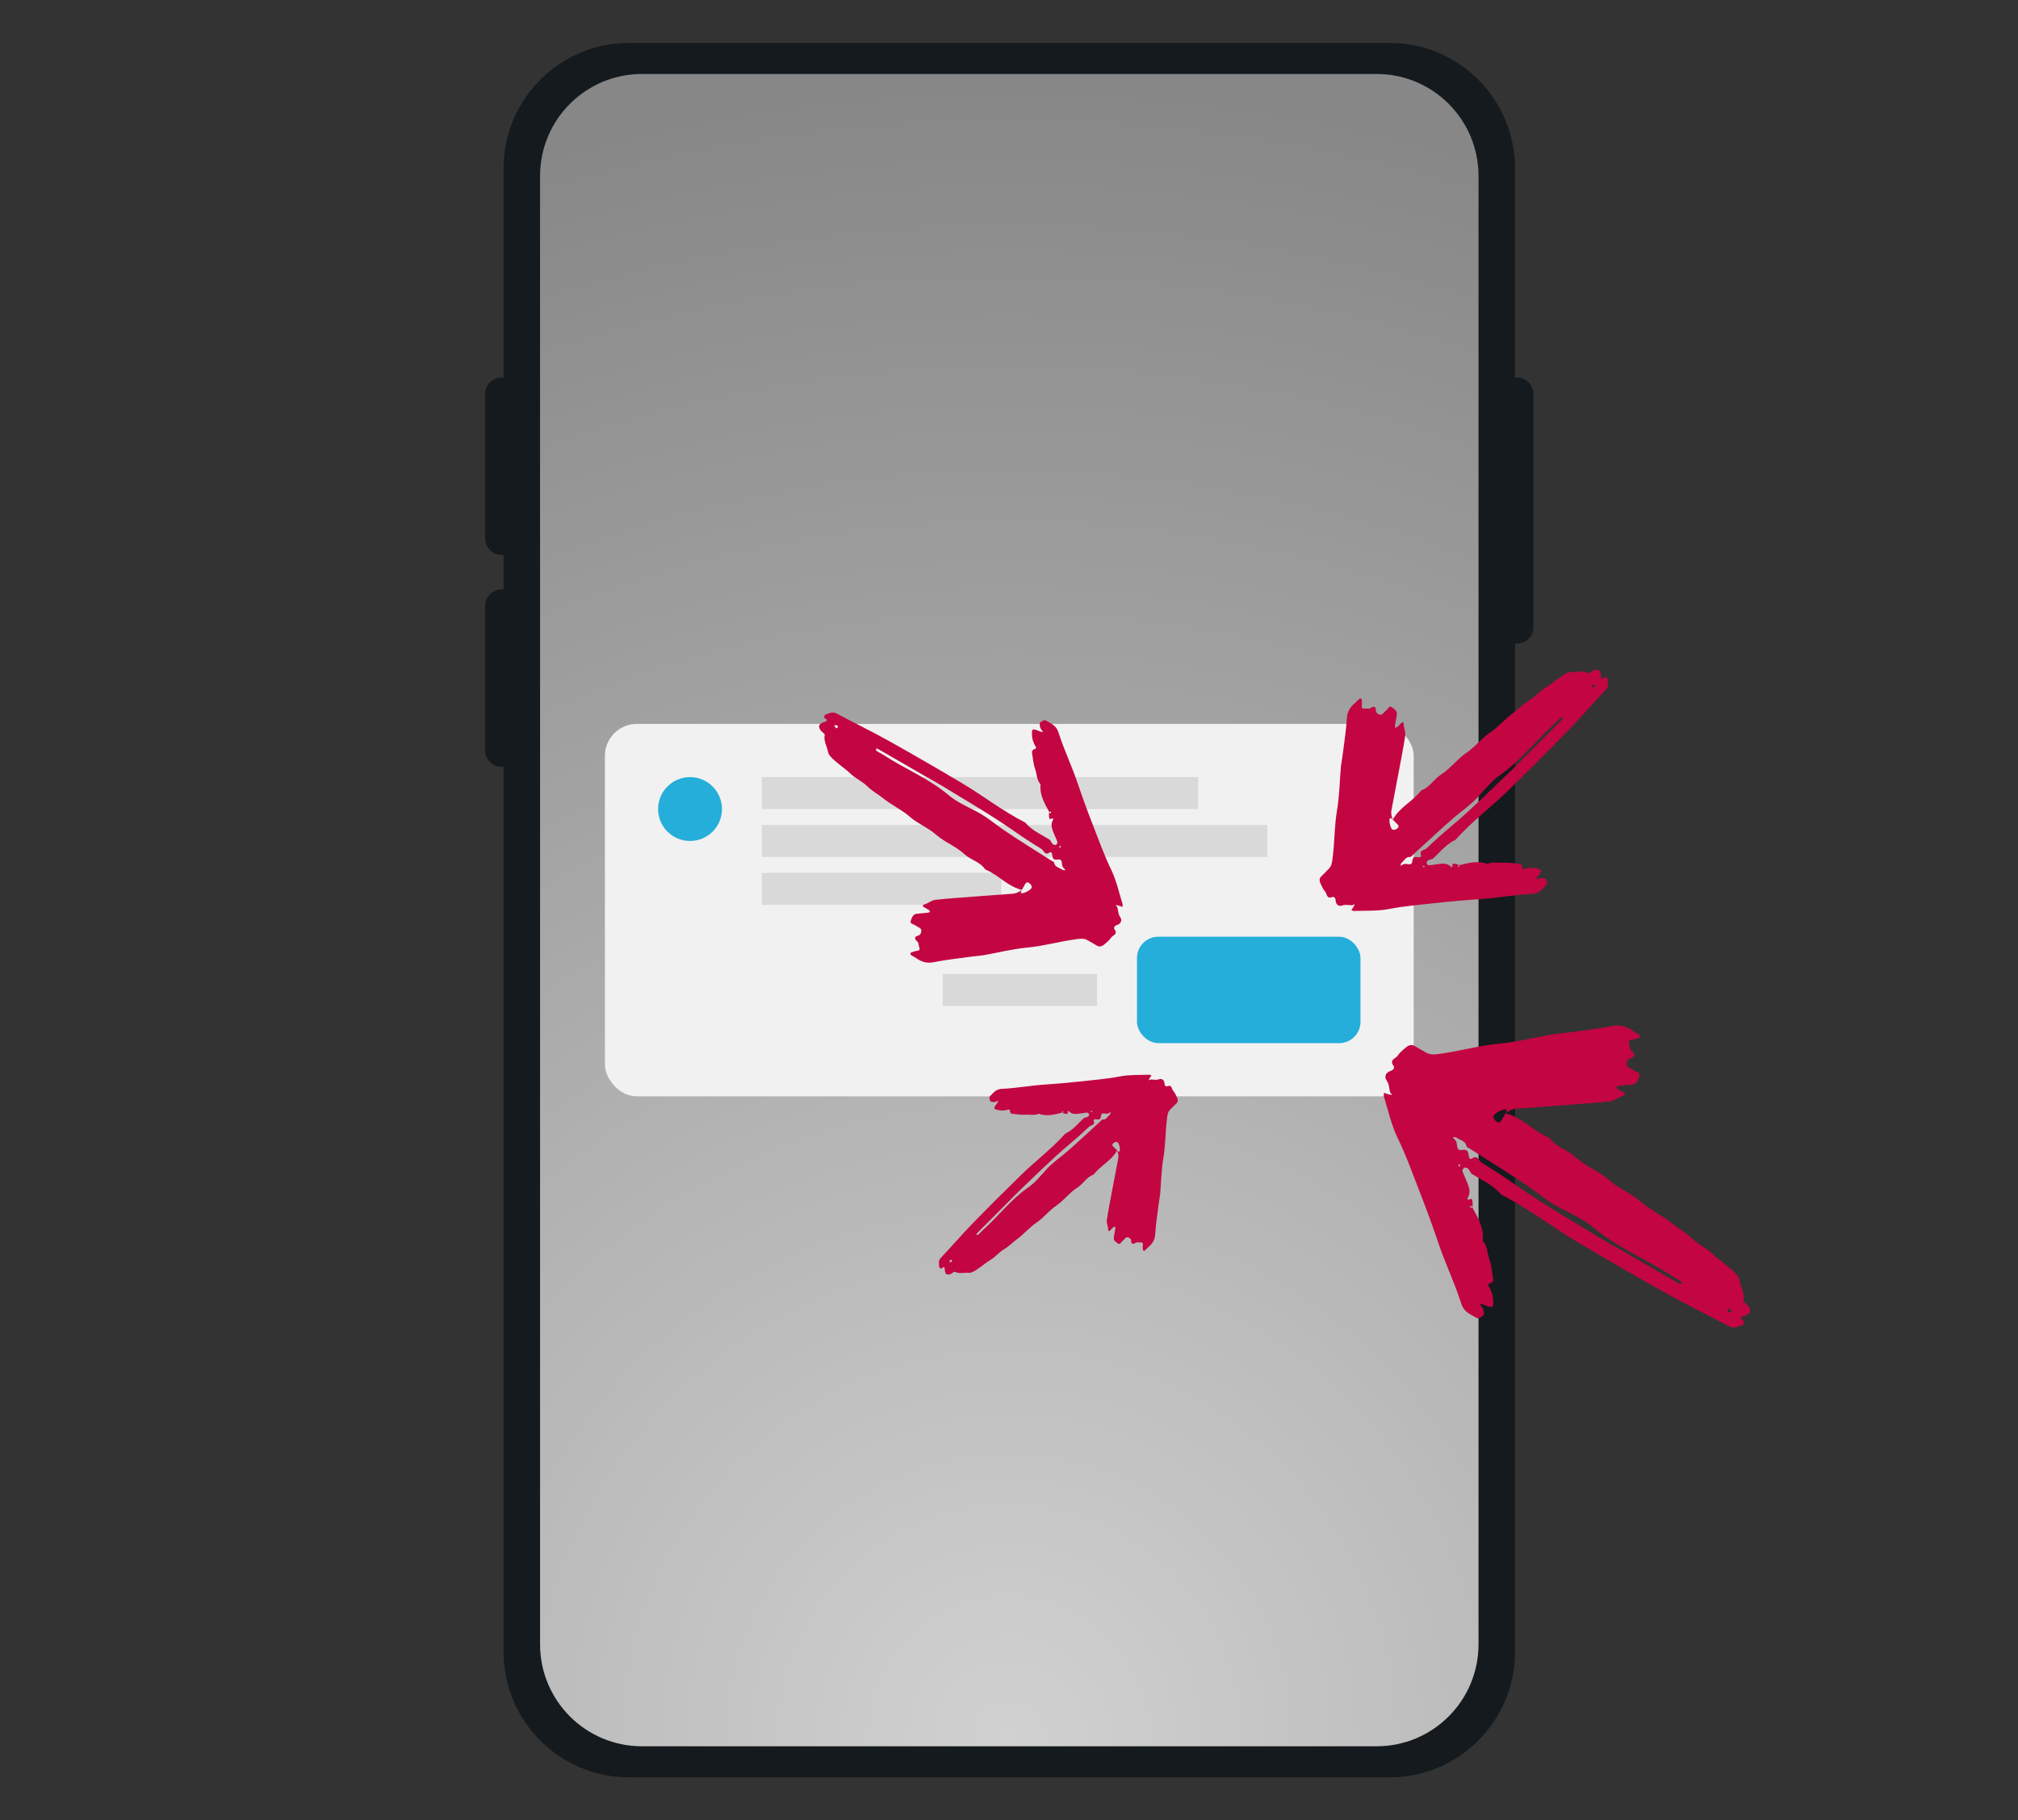 <svg width="470" height="424" viewBox="0 0 470 424" fill="none" xmlns="http://www.w3.org/2000/svg">
  <rect x="0" y="0" width="470" height="424" fill="#333333" stroke="none"/>
  <path d="M353.319 87.944H352.856V39.24C352.856 23.091 339.772 10 323.633 10H146.502C130.362 10 117.279 23.091 117.279 39.24V87.944H116.816C114.709 87.944 113 89.652 113 91.762V125.454C113 127.561 114.707 129.271 116.816 129.271H117.279V137.307H116.816C114.709 137.307 113 139.015 113 141.125V174.816C113 176.924 114.707 178.634 116.816 178.634H117.279V384.765C117.279 400.914 130.362 414.005 146.502 414.005H323.633C339.772 414.005 352.856 400.914 352.856 384.765V149.936H353.319C355.426 149.936 357.135 148.228 357.135 146.118V91.764C357.135 89.657 355.426 87.946 353.319 87.946V87.944Z" fill="#141A1E"/>
  <path d="M320.618 17.232H149.518C136.409 17.232 125.783 27.864 125.783 40.98V383.02C125.783 396.136 136.409 406.768 149.518 406.768H320.618C333.727 406.768 344.353 396.136 344.353 383.02V40.98C344.353 27.864 333.727 17.232 320.618 17.232Z" fill="url(#paint0_radial_12_4799)"/>
  <rect x="140.884" y="168.626" width="188.368" height="86.749" rx="7.436" fill="#F1F1F1"/>
  <circle cx="160.712" cy="188.454" r="7.436" fill="#24AED9"/>
  <rect x="177.442" y="181.018" width="101.62" height="7.436" fill="#D9D9D9"/>
  <rect x="177.442" y="192.171" width="117.73" height="7.436" fill="#D9D9D9"/>
  <rect x="177.442" y="203.324" width="55.767" height="7.436" fill="#D9D9D9"/>
  <rect x="219.577" y="226.871" width="35.939" height="7.436" fill="#D9D9D9"/>
  <rect x="264.811" y="218.196" width="52.049" height="24.785" rx="4.957" fill="#24AED9"/>
  <path d="M316.86 181.894L319.489 184.523L320.365 183.647L317.736 181.018L320.365 178.389L319.489 177.513L316.86 180.142L314.231 177.513L313.355 178.389L315.983 181.018L313.354 183.647L314.231 184.523L316.86 181.894Z" fill="#B9C0C6"/>
  <path d="M342.858 281.171C344.194 283.578 345.67 286.043 345.354 289.043C346.452 290.2 346.356 291.802 346.839 293.192C347.403 294.782 347.536 296.516 347.782 298.205C347.811 298.418 347.4 298.791 347.139 298.902C346.679 299.095 346.377 299.051 346.794 299.728C347.293 300.561 347.663 301.581 347.741 302.542C347.905 304.751 347.715 304.815 345.595 303.918C345.298 303.791 344.942 303.803 344.624 303.75C344.819 304.016 345.034 304.248 345.203 304.521C345.32 304.697 345.459 304.908 345.489 305.121C345.538 305.564 345.695 306.2 345.488 306.407C345.102 306.773 344.274 307.188 343.963 307.009C342.517 306.153 340.955 305.687 340.311 303.593C338.796 298.816 336.592 294.252 334.984 289.487C333.733 285.8 332.399 282.108 330.984 278.48C329.208 273.966 327.615 269.363 325.469 264.963C324.016 261.966 323.305 258.591 322.306 255.376C322.237 255.118 322.322 254.819 322.331 254.54C322.653 254.661 322.95 254.789 323.291 254.877C323.607 254.972 323.935 255.009 324.253 255.062C324.074 254.806 323.808 254.587 323.732 254.303C323.497 253.426 323.56 252.525 322.943 251.667C322.359 250.829 322.714 249.835 323.845 249.463C324.544 249.235 324.911 248.749 324.513 248.192C323.531 246.797 325.117 246.579 325.54 245.886C325.997 245.169 326.726 244.587 327.403 244.018C328.044 243.473 328.764 243.17 329.603 243.719C330.401 244.224 331.238 244.663 332.071 245.145C333.255 245.85 334.362 245.595 335.709 245.414C340.212 244.787 344.602 243.528 349.16 243.108C353.26 242.729 357.306 241.686 361.384 240.966C362.494 240.779 363.63 240.738 364.748 240.576C368.347 240.082 371.973 239.691 375.543 238.983C377.46 238.607 378.907 239.159 380.368 240.178C380.856 240.503 381.408 240.756 381.886 241.098C381.968 241.145 381.893 241.69 381.79 241.718C381.236 241.921 380.666 242.115 380.078 242.19C379.235 242.292 379.277 242.709 379.502 243.34C379.661 243.781 379.607 244.403 379.903 244.683C380.782 245.539 381.103 246.117 379.588 246.55C379.33 246.619 379.036 247.016 378.96 247.299C378.862 247.657 378.846 248.214 379.069 248.431C379.468 248.835 380.109 249.009 380.562 249.358C381.054 249.751 382.187 249.751 381.843 250.686C381.533 251.488 381.266 252.555 380.06 252.643C379.057 252.718 378.036 252.826 377.04 252.927C376.827 252.956 376.618 253.054 376.419 253.135C376.526 253.327 376.604 253.569 376.775 253.689C377.164 253.958 377.592 254.161 378.001 254.397C378.914 254.968 378.398 255.106 377.741 255.337C376.798 255.687 375.917 256.42 374.98 256.533C371.318 256.948 367.617 257.165 363.937 257.46C360.377 257.737 356.793 257.979 353.233 258.256C352.502 258.313 351.782 258.465 350.622 259.342C350.414 259.702 350.666 259.303 350.886 258.885C350.952 258.77 350.853 258.451 350.762 258.42C350.182 258.216 348.063 259.282 347.854 259.946C347.768 260.245 347.971 260.799 348.231 260.992C348.618 261.303 349.168 261.86 349.649 261.026C349.829 260.716 350.008 260.405 350.622 259.342C354.64 260.311 357.201 263.577 360.909 265.085C362.327 267.234 364.962 267.731 366.708 269.349C369.136 271.601 372.299 272.73 374.685 274.827C376.999 276.86 379.87 277.929 382.095 279.89C384.402 281.897 387.153 283.137 389.477 285.002C391.003 286.21 392.764 287.161 394.088 288.492C395.517 289.906 397.375 290.652 398.735 291.96C400.509 293.682 402.658 294.944 404.333 296.762C404.699 297.147 405.039 297.692 405.135 298.205C405.395 299.794 406.426 301.218 406.034 302.953C405.974 303.246 406.768 303.683 407.099 304.092C407.995 305.22 407.75 306.059 406.243 306.518C405.044 306.895 405.308 307.156 406.123 307.67C406.237 307.736 406.114 308.515 405.976 308.566C404.914 308.934 403.944 309.594 402.689 308.935C397.863 306.345 392.93 303.977 388.151 301.305C381.228 297.439 374.354 293.448 367.535 289.402C361.507 285.835 355.967 281.459 349.671 278.282C347.84 276.091 345.26 274.972 342.911 273.529C342.469 273.274 342.332 272.606 341.94 272.227C341.733 272.02 341.258 271.899 341.023 272.003C340.798 272.091 340.548 272.6 340.619 272.816C340.906 273.679 341.34 274.475 341.662 275.314C342.099 276.483 342.603 277.536 341.91 278.924C341.362 280.024 342.718 278.998 342.84 279.352C343.021 279.87 343.002 280.47 342.978 281.153C342.949 281.202 343.006 281.104 343.053 281.022C342.861 280.977 342.662 280.906 342.475 280.929C342.423 280.942 342.399 281.212 342.356 281.361C342.527 281.329 342.715 281.307 342.961 281.144L342.858 281.171ZM377.43 291.104C381.632 293.53 385.833 295.956 390.035 298.382C390.444 298.618 390.853 298.854 391.271 299.073C391.353 299.12 391.578 299.032 391.597 299C391.616 298.815 391.634 298.52 391.536 298.463C390.835 298.015 390.097 297.633 389.387 297.201C383.412 293.315 376.722 290.63 371.191 285.976C368.872 284.027 365.972 282.745 363.241 281.321C360.461 279.868 358.115 277.816 355.547 276.072C351.223 273.139 346.744 270.401 342.354 267.583C342.06 267.413 341.581 267.224 341.544 266.985C341.318 265.677 340.054 265.601 339.261 265.012C339.051 264.847 338.657 264.925 338.346 264.898C338.551 265.147 338.746 265.413 338.986 265.639C339.674 266.297 338.844 268.151 340.552 267.873C342.448 267.572 341.778 269.147 342.286 269.854C342.355 269.96 342.702 269.964 342.817 269.878C344.163 268.867 344.416 270.43 345.11 270.853C347.868 272.532 350.553 274.3 353.207 276.16C359.619 280.647 366.449 284.524 373.121 288.638C374.54 289.501 375.998 290.299 377.42 291.12L377.43 291.104ZM402.797 304.747C402.691 304.817 402.487 304.982 402.256 305.154C402.382 305.314 402.484 305.591 402.65 305.643C402.874 305.707 403.151 305.605 403.416 305.562C403.29 305.402 403.158 305.217 402.813 304.756L402.797 304.747ZM340.02 271.664C340.03 271.495 340.024 271.317 340.034 271.148C339.931 271.176 339.753 271.182 339.725 271.231C339.672 271.397 339.695 271.585 339.685 271.753C339.788 271.726 339.891 271.698 340.02 271.664Z" fill="#C30542"/>
  <path d="M339.805 201.552C341.963 201.013 344.196 200.376 346.472 201.25C347.605 200.635 348.835 201.045 350.022 200.959C351.381 200.851 352.762 201.11 354.132 201.272C354.305 201.293 354.51 201.692 354.542 201.919C354.596 202.318 354.499 202.545 355.114 202.361C355.869 202.146 356.743 202.07 357.509 202.21C359.267 202.545 359.278 202.707 358.135 204.174C357.973 204.379 357.908 204.659 357.8 204.897C358.048 204.8 358.275 204.681 358.523 204.605C358.685 204.551 358.879 204.487 359.052 204.508C359.408 204.562 359.936 204.573 360.055 204.778C360.26 205.156 360.411 205.889 360.206 206.094C359.235 207.044 358.544 208.166 356.775 208.23C352.729 208.414 348.705 209.18 344.649 209.439C341.509 209.644 338.348 209.913 335.22 210.259C331.325 210.701 327.398 210.981 323.514 211.737C320.871 212.244 318.088 212.093 315.369 212.2C315.153 212.2 314.937 212.071 314.722 212.006C314.884 211.78 315.045 211.575 315.186 211.327C315.326 211.1 315.423 210.852 315.531 210.615C315.294 210.701 315.067 210.863 314.83 210.863C314.096 210.863 313.406 210.625 312.607 210.927C311.83 211.208 311.129 210.722 311.075 209.762C311.043 209.169 310.741 208.781 310.223 208.975C308.928 209.449 309.09 208.166 308.637 207.691C308.173 207.184 307.871 206.493 307.569 205.846C307.278 205.231 307.191 204.605 307.796 204.066C308.357 203.548 308.874 202.987 309.425 202.437C310.223 201.66 310.255 200.743 310.396 199.653C310.849 196.007 310.784 192.317 311.41 188.671C311.971 185.391 312.003 182.014 312.294 178.681C312.381 177.774 312.586 176.879 312.693 175.973C313.06 173.06 313.513 170.147 313.708 167.213C313.815 165.637 314.549 164.623 315.65 163.695C316.006 163.383 316.318 163.005 316.685 162.703C316.739 162.649 317.149 162.822 317.149 162.908C317.192 163.383 317.225 163.868 317.16 164.343C317.063 165.022 317.397 165.076 317.937 165.033C318.314 165.001 318.789 165.174 319.069 165.001C319.922 164.494 320.44 164.364 320.461 165.637C320.461 165.853 320.709 166.166 320.914 166.285C321.173 166.436 321.605 166.565 321.821 166.436C322.22 166.209 322.489 165.745 322.856 165.465C323.266 165.163 323.504 164.278 324.162 164.742C324.723 165.152 325.499 165.583 325.316 166.544C325.165 167.342 325.035 168.162 324.906 168.96C324.884 169.133 324.917 169.316 324.938 169.489C325.111 169.446 325.316 169.435 325.445 169.327C325.737 169.079 325.985 168.788 326.255 168.518C326.891 167.925 326.891 168.356 326.934 168.917C327.01 169.726 327.398 170.568 327.29 171.323C326.848 174.268 326.244 177.203 325.704 180.137C325.176 182.974 324.615 185.823 324.086 188.66C323.978 189.243 323.946 189.836 324.388 190.926C324.626 191.163 324.367 190.882 324.086 190.624C324.011 190.548 323.741 190.559 323.698 190.624C323.417 191.033 323.806 192.911 324.28 193.213C324.496 193.342 324.971 193.299 325.176 193.137C325.499 192.9 326.05 192.587 325.499 192.037C325.294 191.832 325.089 191.627 324.388 190.926C325.985 187.991 329.07 186.675 331.023 184.096C332.997 183.438 333.936 181.486 335.565 180.461C337.831 179.037 339.373 176.803 341.509 175.379C343.581 173.998 345.016 171.981 347.012 170.654C349.061 169.273 350.604 167.385 352.546 165.961C353.808 165.022 354.92 163.847 356.236 163.091C357.638 162.271 358.609 160.977 359.915 160.189C361.63 159.164 363.065 157.751 364.834 156.823C365.212 156.618 365.708 156.467 366.129 156.5C367.423 156.629 368.75 156.122 370.023 156.791C370.239 156.899 370.746 156.37 371.135 156.198C372.203 155.734 372.807 156.1 372.85 157.373C372.893 158.388 373.152 158.237 373.724 157.708C373.799 157.632 374.382 157.891 374.393 158.01C374.457 158.916 374.77 159.812 373.994 160.653C370.962 163.879 368.081 167.234 364.996 170.406C360.53 175.002 355.977 179.533 351.392 184.01C347.346 187.97 342.772 191.379 338.974 195.629C336.881 196.6 335.468 198.38 333.85 199.912C333.558 200.204 333.008 200.171 332.631 200.398C332.426 200.517 332.231 200.862 332.264 201.067C332.285 201.261 332.631 201.563 332.814 201.552C333.548 201.509 334.26 201.336 334.982 201.261C335.986 201.164 336.914 200.991 337.852 201.822C338.597 202.48 338.079 201.207 338.381 201.185C338.823 201.153 339.287 201.293 339.816 201.455C339.848 201.487 339.783 201.423 339.729 201.369C339.654 201.509 339.557 201.649 339.535 201.8C339.535 201.844 339.74 201.919 339.848 201.984C339.859 201.844 339.88 201.692 339.805 201.466L339.805 201.552ZM354.79 176.642C357.563 173.869 360.335 171.096 363.108 168.324C363.378 168.054 363.647 167.784 363.906 167.504C363.96 167.45 363.939 167.256 363.917 167.234C363.777 167.18 363.55 167.105 363.486 167.169C362.989 167.622 362.536 168.119 362.051 168.583C357.768 172.434 354.272 177.095 349.482 180.439C347.476 181.842 345.868 183.838 344.185 185.672C342.47 187.538 340.377 188.941 338.478 190.58C335.285 193.342 332.21 196.266 329.092 199.103C328.898 199.297 328.65 199.632 328.455 199.61C327.387 199.513 327.064 200.484 326.438 200.98C326.265 201.11 326.244 201.434 326.157 201.671C326.395 201.563 326.643 201.466 326.87 201.326C327.528 200.926 328.801 201.962 328.941 200.57C329.103 199.028 330.192 199.88 330.85 199.632C330.948 199.6 331.023 199.33 330.98 199.222C330.473 197.96 331.746 198.089 332.221 197.636C334.109 195.834 336.051 194.108 338.057 192.425C342.901 188.358 347.357 183.838 351.964 179.49C352.934 178.562 353.862 177.591 354.801 176.652L354.79 176.642ZM370.746 159.693C370.779 159.79 370.865 159.984 370.951 160.2C371.102 160.135 371.34 160.114 371.415 159.995C371.512 159.833 371.491 159.596 371.512 159.38C371.361 159.445 371.189 159.51 370.757 159.682L370.746 159.693ZM331.789 201.779C331.66 201.736 331.519 201.703 331.39 201.66C331.39 201.746 331.358 201.887 331.39 201.919C331.509 201.995 331.66 202.016 331.789 202.059C331.789 201.973 331.789 201.887 331.789 201.779Z" fill="#C30542"/>
  <path d="M244.417 189.2C243.31 187.207 242.088 185.165 242.349 182.679C241.44 181.721 241.519 180.394 241.119 179.243C240.652 177.925 240.542 176.49 240.339 175.09C240.314 174.914 240.655 174.605 240.871 174.513C241.252 174.353 241.502 174.389 241.157 173.829C240.743 173.139 240.436 172.294 240.372 171.498C240.237 169.669 240.394 169.615 242.15 170.358C242.396 170.464 242.691 170.453 242.954 170.497C242.792 170.277 242.615 170.085 242.474 169.859C242.378 169.713 242.262 169.538 242.238 169.361C242.197 168.995 242.067 168.468 242.239 168.297C242.558 167.993 243.244 167.649 243.502 167.798C244.699 168.507 245.993 168.893 246.526 170.628C247.781 174.584 249.607 178.365 250.939 182.312C251.975 185.366 253.081 188.424 254.252 191.429C255.723 195.168 257.043 198.981 258.821 202.626C260.024 205.108 260.613 207.903 261.441 210.566C261.498 210.78 261.427 211.028 261.42 211.259C261.153 211.159 260.907 211.053 260.624 210.98C260.363 210.901 260.091 210.871 259.828 210.827C259.976 211.039 260.196 211.22 260.259 211.455C260.454 212.181 260.402 212.928 260.913 213.638C261.397 214.333 261.102 215.156 260.166 215.464C259.587 215.653 259.283 216.055 259.612 216.517C260.426 217.672 259.112 217.853 258.762 218.427C258.383 219.021 257.78 219.503 257.219 219.974C256.687 220.425 256.091 220.677 255.396 220.222C254.735 219.804 254.042 219.44 253.352 219.041C252.371 218.457 251.454 218.668 250.338 218.818C246.608 219.337 242.973 220.38 239.197 220.728C235.801 221.042 232.449 221.906 229.072 222.502C228.152 222.657 227.211 222.692 226.285 222.825C223.304 223.235 220.3 223.559 217.343 224.145C215.756 224.456 214.557 223.999 213.347 223.155C212.942 222.886 212.486 222.676 212.089 222.393C212.021 222.354 212.084 221.903 212.169 221.88C212.628 221.711 213.1 221.55 213.587 221.488C214.285 221.404 214.25 221.059 214.064 220.536C213.932 220.171 213.977 219.655 213.732 219.423C213.004 218.714 212.738 218.236 213.993 217.877C214.206 217.82 214.45 217.491 214.513 217.257C214.594 216.96 214.608 216.499 214.422 216.319C214.092 215.984 213.561 215.84 213.186 215.552C212.779 215.226 211.84 215.225 212.125 214.451C212.382 213.787 212.603 212.903 213.602 212.83C214.432 212.768 215.278 212.679 216.103 212.595C216.28 212.571 216.453 212.49 216.618 212.423C216.529 212.263 216.464 212.063 216.323 211.964C216 211.741 215.646 211.573 215.308 211.377C214.551 210.904 214.978 210.79 215.522 210.598C216.303 210.309 217.033 209.701 217.81 209.608C220.843 209.264 223.908 209.084 226.956 208.84C229.906 208.61 232.874 208.41 235.823 208.181C236.429 208.133 237.025 208.008 237.986 207.281C238.158 206.983 237.949 207.314 237.767 207.66C237.712 207.755 237.795 208.019 237.87 208.045C238.35 208.214 240.106 207.331 240.279 206.781C240.35 206.533 240.181 206.075 239.967 205.915C239.646 205.657 239.19 205.195 238.791 205.886C238.643 206.143 238.494 206.401 237.986 207.281C234.657 206.479 232.536 203.773 229.465 202.524C228.29 200.744 226.108 200.333 224.661 198.992C222.65 197.127 220.03 196.192 218.054 194.455C216.137 192.771 213.759 191.885 211.916 190.261C210.005 188.598 207.727 187.572 205.802 186.027C204.538 185.026 203.079 184.238 201.982 183.136C200.798 181.965 199.259 181.347 198.133 180.263C196.664 178.837 194.884 177.791 193.496 176.286C193.193 175.966 192.912 175.515 192.832 175.09C192.617 173.774 191.763 172.595 192.087 171.157C192.137 170.915 191.479 170.553 191.205 170.214C190.463 169.28 190.665 168.585 191.914 168.204C192.907 167.893 192.689 167.676 192.014 167.251C191.919 167.196 192.021 166.55 192.135 166.508C193.015 166.204 193.819 165.656 194.858 166.202C198.855 168.348 202.941 170.309 206.9 172.523C212.634 175.725 218.328 179.03 223.977 182.382C228.97 185.337 233.558 188.961 238.774 191.593C240.29 193.408 242.427 194.335 244.373 195.53C244.739 195.741 244.853 196.295 245.177 196.608C245.349 196.78 245.742 196.88 245.937 196.794C246.123 196.721 246.331 196.299 246.271 196.121C246.034 195.406 245.674 194.747 245.408 194.051C245.045 193.083 244.628 192.211 245.202 191.061C245.656 190.15 244.533 191 244.431 190.707C244.282 190.277 244.298 189.781 244.318 189.215C244.341 189.174 244.294 189.255 244.255 189.323C244.414 189.361 244.579 189.419 244.734 189.401C244.777 189.389 244.797 189.166 244.833 189.042C244.691 189.069 244.536 189.088 244.331 189.222L244.417 189.2ZM215.78 180.972C212.3 178.963 208.82 176.953 205.339 174.944C205.001 174.749 204.662 174.553 204.316 174.371C204.248 174.332 204.062 174.405 204.046 174.432C204.03 174.585 204.015 174.83 204.096 174.876C204.676 175.248 205.288 175.565 205.876 175.922C210.825 179.141 216.366 181.365 220.948 185.22C222.869 186.834 225.271 187.896 227.533 189.076C229.836 190.279 231.78 191.979 233.907 193.424C237.488 195.853 241.198 198.121 244.834 200.455C245.078 200.596 245.475 200.753 245.505 200.951C245.692 202.034 246.739 202.097 247.397 202.584C247.571 202.721 247.897 202.656 248.155 202.679C247.985 202.473 247.823 202.253 247.624 202.066C247.054 201.52 247.742 199.985 246.327 200.215C244.757 200.464 245.311 199.159 244.891 198.574C244.833 198.486 244.546 198.483 244.451 198.554C243.336 199.391 243.126 198.097 242.552 197.747C240.267 196.356 238.043 194.891 235.845 193.351C230.533 189.634 224.876 186.422 219.35 183.015C218.174 182.3 216.966 181.639 215.788 180.959L215.78 180.972ZM194.769 169.672C194.856 169.614 195.026 169.477 195.216 169.334C195.112 169.202 195.028 168.973 194.89 168.929C194.704 168.876 194.475 168.961 194.256 168.996C194.36 169.129 194.47 169.283 194.755 169.664L194.769 169.672ZM246.767 197.075C246.759 197.215 246.764 197.362 246.756 197.502C246.841 197.479 246.989 197.474 247.012 197.433C247.055 197.296 247.037 197.14 247.045 197.001C246.96 197.024 246.874 197.046 246.767 197.075Z" fill="#C30542"/>
  <path d="M247.417 259.162C245.63 259.608 243.78 260.136 241.895 259.412C240.956 259.921 239.938 259.582 238.955 259.653C237.829 259.742 236.685 259.528 235.55 259.394C235.407 259.376 235.237 259.045 235.21 258.858C235.166 258.527 235.246 258.339 234.737 258.491C234.111 258.67 233.387 258.733 232.753 258.616C231.296 258.339 231.287 258.205 232.235 256.99C232.369 256.82 232.422 256.588 232.512 256.391C232.306 256.472 232.118 256.57 231.913 256.633C231.779 256.677 231.618 256.731 231.475 256.713C231.18 256.668 230.742 256.659 230.644 256.49C230.474 256.177 230.349 255.569 230.519 255.399C231.323 254.613 231.895 253.684 233.361 253.63C236.712 253.478 240.045 252.844 243.405 252.629C246.005 252.459 248.624 252.236 251.215 251.95C254.441 251.584 257.694 251.351 260.911 250.726C263.1 250.306 265.406 250.431 267.658 250.342C267.837 250.342 268.015 250.449 268.194 250.502C268.06 250.69 267.926 250.86 267.81 251.065C267.694 251.253 267.613 251.459 267.524 251.655C267.72 251.584 267.908 251.45 268.105 251.45C268.712 251.45 269.284 251.646 269.946 251.396C270.589 251.164 271.17 251.566 271.215 252.361C271.241 252.853 271.492 253.174 271.92 253.013C272.993 252.62 272.859 253.684 273.234 254.077C273.618 254.497 273.869 255.069 274.119 255.605C274.36 256.114 274.432 256.633 273.931 257.079C273.466 257.508 273.038 257.973 272.582 258.429C271.92 259.072 271.894 259.832 271.778 260.734C271.402 263.755 271.456 266.811 270.938 269.831C270.473 272.548 270.446 275.345 270.205 278.106C270.133 278.857 269.963 279.599 269.874 280.349C269.57 282.762 269.195 285.175 269.034 287.606C268.945 288.91 268.337 289.75 267.426 290.519C267.131 290.778 266.872 291.091 266.568 291.341C266.523 291.386 266.183 291.243 266.183 291.171C266.148 290.778 266.121 290.376 266.174 289.983C266.255 289.42 265.978 289.375 265.531 289.411C265.218 289.438 264.825 289.295 264.593 289.438C263.887 289.858 263.458 289.965 263.44 288.91C263.44 288.732 263.234 288.473 263.065 288.374C262.85 288.249 262.493 288.142 262.314 288.249C261.983 288.437 261.76 288.821 261.456 289.053C261.117 289.304 260.92 290.036 260.375 289.652C259.91 289.313 259.267 288.955 259.419 288.16C259.544 287.498 259.651 286.819 259.758 286.158C259.776 286.015 259.749 285.863 259.731 285.72C259.588 285.756 259.419 285.765 259.311 285.854C259.07 286.06 258.865 286.301 258.641 286.524C258.114 287.016 258.114 286.658 258.078 286.194C258.016 285.524 257.694 284.827 257.783 284.201C258.15 281.761 258.65 279.331 259.097 276.9C259.535 274.55 260 272.191 260.437 269.84C260.527 269.358 260.554 268.866 260.187 267.964C259.991 267.767 260.205 268 260.437 268.214C260.5 268.277 260.723 268.268 260.759 268.214C260.991 267.874 260.67 266.32 260.277 266.069C260.098 265.962 259.705 265.998 259.535 266.132C259.267 266.328 258.811 266.588 259.267 267.043C259.437 267.213 259.606 267.383 260.187 267.964C258.865 270.394 256.309 271.485 254.691 273.62C253.056 274.166 252.279 275.783 250.929 276.632C249.053 277.812 247.775 279.661 246.005 280.841C244.29 281.985 243.101 283.656 241.448 284.755C239.75 285.899 238.472 287.463 236.864 288.642C235.818 289.42 234.898 290.394 233.807 291.019C232.646 291.699 231.841 292.771 230.76 293.423C229.339 294.272 228.151 295.443 226.685 296.211C226.372 296.381 225.961 296.506 225.613 296.479C224.54 296.372 223.441 296.792 222.387 296.238C222.208 296.149 221.788 296.587 221.466 296.73C220.582 297.114 220.081 296.81 220.046 295.756C220.01 294.916 219.795 295.041 219.322 295.479C219.259 295.541 218.777 295.327 218.768 295.228C218.714 294.478 218.455 293.736 219.098 293.039C221.609 290.367 223.995 287.588 226.551 284.961C230.251 281.154 234.022 277.4 237.82 273.692C241.171 270.412 244.96 267.588 248.105 264.068C249.839 263.263 251.01 261.789 252.35 260.52C252.591 260.279 253.047 260.305 253.36 260.118C253.53 260.019 253.691 259.734 253.664 259.564C253.646 259.403 253.36 259.153 253.208 259.162C252.6 259.197 252.011 259.34 251.412 259.403C250.581 259.483 249.812 259.626 249.035 258.938C248.418 258.393 248.847 259.448 248.597 259.465C248.23 259.492 247.846 259.376 247.408 259.242C247.382 259.215 247.435 259.269 247.48 259.314C247.542 259.197 247.623 259.081 247.641 258.956C247.641 258.92 247.471 258.858 247.382 258.804C247.373 258.92 247.355 259.045 247.417 259.233L247.417 259.162ZM235.005 279.795C232.708 282.092 230.412 284.389 228.115 286.685C227.892 286.909 227.668 287.132 227.454 287.364C227.409 287.409 227.427 287.57 227.445 287.588C227.561 287.633 227.749 287.695 227.802 287.641C228.213 287.266 228.589 286.855 228.991 286.471C232.538 283.281 235.434 279.42 239.401 276.65C241.064 275.488 242.395 273.835 243.789 272.316C245.21 270.77 246.944 269.608 248.516 268.25C251.162 265.962 253.708 263.54 256.291 261.19C256.452 261.029 256.657 260.752 256.818 260.77C257.703 260.851 257.971 260.046 258.489 259.635C258.632 259.528 258.65 259.26 258.722 259.063C258.525 259.153 258.32 259.233 258.132 259.349C257.587 259.68 256.532 258.822 256.416 259.975C256.282 261.253 255.379 260.547 254.834 260.752C254.754 260.779 254.691 261.002 254.727 261.092C255.147 262.137 254.093 262.03 253.699 262.405C252.136 263.898 250.527 265.328 248.865 266.722C244.853 270.091 241.162 273.835 237.346 277.436C236.542 278.205 235.773 279.009 234.996 279.786L235.005 279.795ZM221.788 293.834C221.761 293.754 221.69 293.593 221.618 293.414C221.493 293.468 221.297 293.486 221.234 293.584C221.154 293.718 221.172 293.915 221.154 294.093C221.279 294.04 221.422 293.986 221.779 293.843L221.788 293.834ZM254.057 258.974C254.164 259.01 254.28 259.036 254.388 259.072C254.388 259.001 254.414 258.885 254.388 258.858C254.289 258.795 254.164 258.777 254.057 258.742C254.057 258.813 254.057 258.885 254.057 258.974Z" fill="#C30542"/>
  <defs>
    <radialGradient id="paint0_radial_12_4799" cx="0" cy="0" r="1" gradientUnits="userSpaceOnUse" gradientTransform="translate(235 407) rotate(-90) scale(390 390)">
      <stop stop-color="#D1D1D1"/>
      <stop offset="1" stop-color="#878787"/>
    </radialGradient>
  </defs>
</svg>
